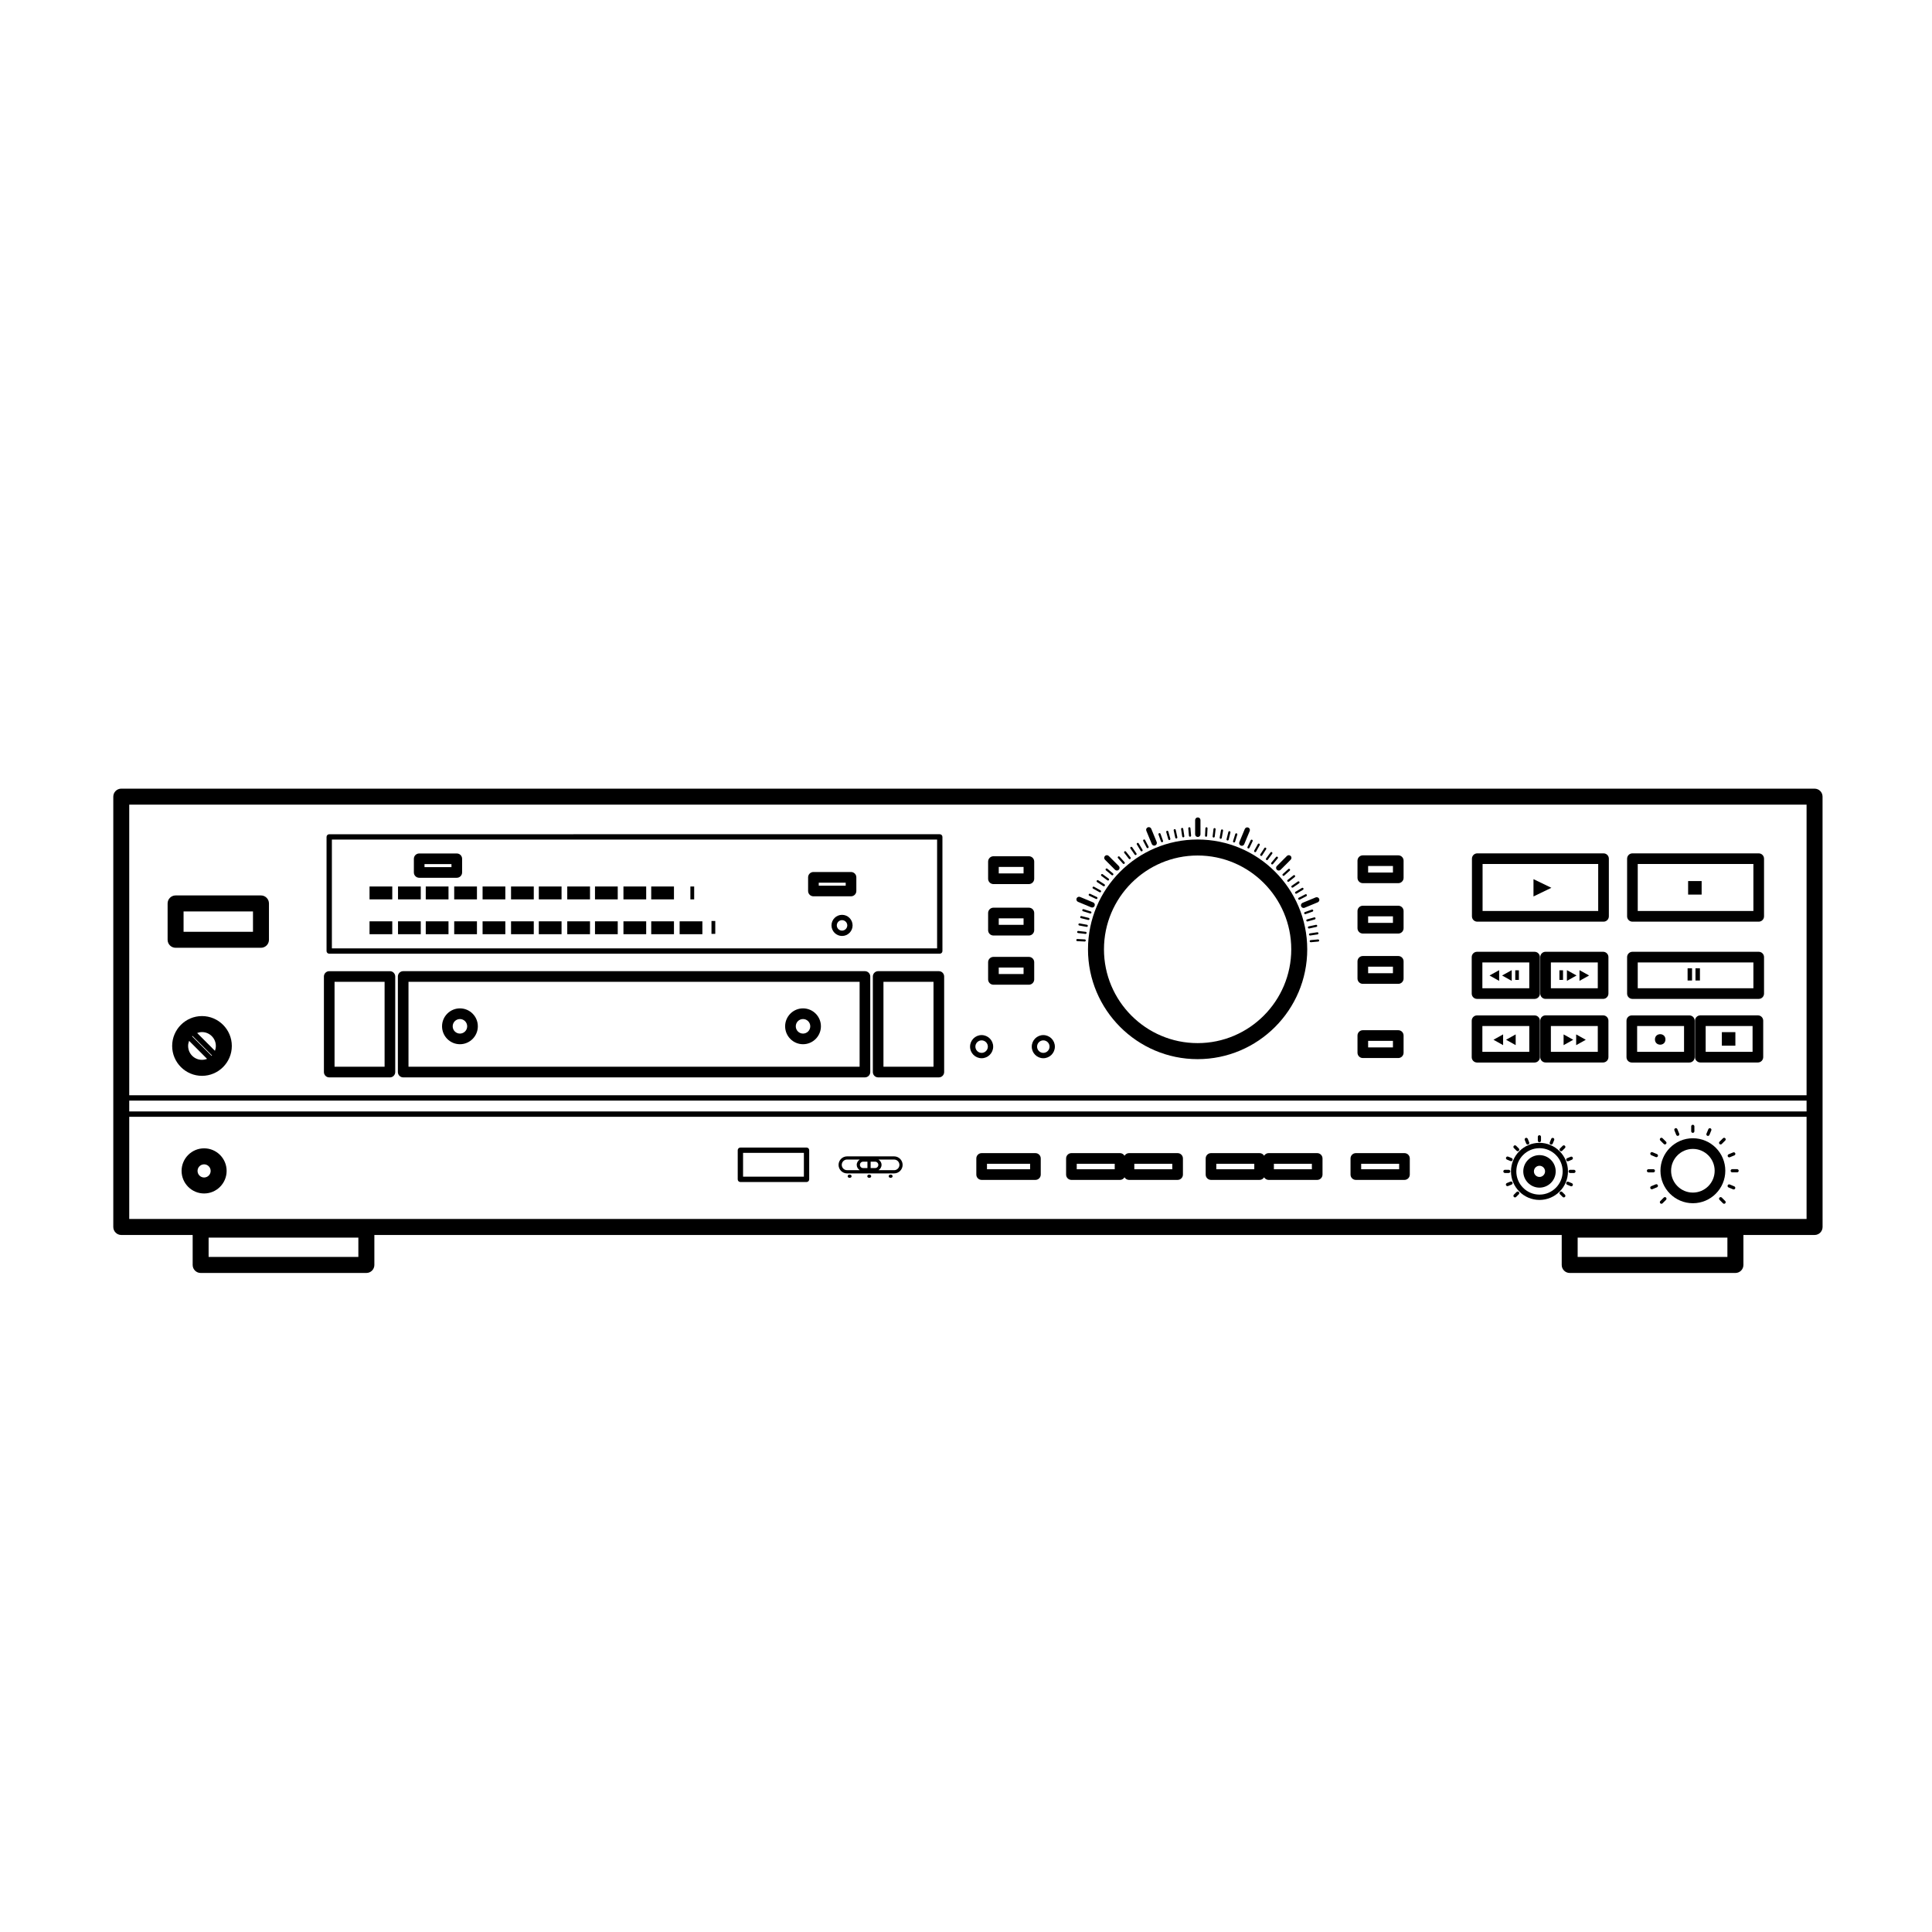 <?xml version="1.0" encoding="UTF-8"?>
<!-- Uploaded to: SVG Repo, www.svgrepo.com, Generator: SVG Repo Mixer Tools -->
<svg fill="#000000" width="800px" height="800px" version="1.1" viewBox="144 144 512 512" xmlns="http://www.w3.org/2000/svg">
 <g>
  <path d="m213.16 381.3h-22.625c-1.168 0-2.117 0.945-2.117 2.121v9.629c0 1.168 0.945 2.121 2.117 2.121h22.625c1.168 0 2.117-0.945 2.117-2.121v-9.629c0-1.168-0.949-2.121-2.117-2.121zm-2.117 9.629h-18.395v-5.387h18.395z"/>
  <path d="m624.88 353h-448.74c-1.168 0-2.117 0.945-2.117 2.121v114.04c0 1.168 0.945 2.121 2.117 2.121h18.918v7.945c0 1.168 0.945 2.121 2.117 2.121h43.918c1.168 0 2.117-0.945 2.117-2.121v-7.945h314.66v7.945c0 1.168 0.945 2.121 2.117 2.121h43.918c1.168 0 2.117-0.945 2.117-2.121v-7.945h18.863c1.168 0 2.117-0.945 2.117-2.121l-0.008-114.04c0.004-1.172-0.941-2.117-2.113-2.117zm-385.91 124.1h-39.684v-5.125h39.684zm362.81 0h-39.684v-5.125h39.684zm-423.53-41.43h444.51v2.871l-444.51 0.004zm444.51-78.434v77.023h-444.51v-77.023zm-444.51 109.8v-27.078h444.51v27.078z"/>
  <path d="m231.25 396.74h161.8c0.387 0 0.707-0.316 0.707-0.707l-0.004-30.246c0-0.395-0.316-0.707-0.707-0.707l-161.8 0.004c-0.387 0-0.707 0.316-0.707 0.707v30.25c0 0.387 0.312 0.699 0.707 0.699zm0.703-30.242h160.39v28.832h-160.39z"/>
  <path d="m231.25 429.52h16.082c0.781 0 1.41-0.637 1.41-1.41v-25.328c0-0.781-0.629-1.41-1.41-1.41h-16.082c-0.781 0-1.41 0.637-1.41 1.41v25.328c0 0.777 0.629 1.41 1.41 1.41zm1.41-25.328h13.262v22.5h-13.262z"/>
  <path d="m376.72 401.37c-0.781 0-1.41 0.637-1.41 1.41v25.328c0 0.781 0.629 1.41 1.41 1.41h16.082c0.781 0 1.41-0.637 1.41-1.41v-25.328c0-0.781-0.629-1.41-1.41-1.41zm14.668 25.328h-13.262v-22.5h13.262z"/>
  <path d="m373.22 401.37h-122.37c-0.781 0-1.41 0.637-1.41 1.41v25.328c0 0.781 0.629 1.41 1.41 1.41h122.37c0.781 0 1.41-0.637 1.41-1.41v-25.328c0-0.773-0.633-1.41-1.41-1.41zm-1.414 25.328h-119.55v-22.5h119.55z"/>
  <path d="m197.53 413.27c-4.359 0-7.906 3.551-7.906 7.918s3.547 7.918 7.906 7.918 7.906-3.551 7.906-7.918c0-4.363-3.547-7.918-7.906-7.918zm3.672 7.918c0 0.453-0.09 0.883-0.242 1.285l-4.711-4.719c0.402-0.152 0.832-0.242 1.281-0.242 2.027 0 3.672 1.652 3.672 3.676zm-1.117 2.637-5.188-5.195c0.035-0.039 0.074-0.07 0.117-0.105l5.18 5.188c-0.035 0.039-0.07 0.078-0.109 0.113zm-6.231-2.637c0-0.48 0.098-0.926 0.262-1.352l4.758 4.766c-0.418 0.168-0.871 0.262-1.344 0.262-2.031 0.008-3.676-1.645-3.676-3.676z"/>
  <path d="m198.09 448.32c-3.293 0-5.969 2.684-5.969 5.981 0 3.293 2.68 5.981 5.969 5.981 3.293 0 5.969-2.684 5.969-5.981 0.004-3.297-2.672-5.981-5.969-5.981zm0 7.727c-0.957 0-1.738-0.781-1.738-1.742 0-0.961 0.781-1.742 1.738-1.742 0.957 0 1.738 0.781 1.738 1.742 0 0.961-0.773 1.742-1.738 1.742z"/>
  <path d="m380.95 450.45h-12.469c-1.238 0-2.254 1.012-2.254 2.258s1.012 2.258 2.254 2.258h12.469c1.238 0 2.254-1.012 2.254-2.258-0.004-1.246-1.016-2.258-2.254-2.258zm-8.223 1.41h1.152v1.688h-1.152c-0.465 0-0.84-0.379-0.84-0.848s0.375-0.84 0.84-0.84zm3.195 1.688h-1.195v-1.688h1.195c0.465 0 0.84 0.379 0.84 0.848s-0.379 0.84-0.84 0.84zm-8.848-0.848c0-0.777 0.629-1.41 1.406-1.41h3.371c-0.473 0.297-0.812 0.805-0.812 1.41 0 0.605 0.332 1.109 0.812 1.41h-3.371c-0.777 0.004-1.406-0.633-1.406-1.41zm13.875 1.414h-4.144c0.473-0.297 0.812-0.805 0.812-1.41s-0.332-1.109-0.812-1.41h4.144c0.777 0 1.406 0.629 1.406 1.41 0 0.773-0.633 1.41-1.406 1.41z"/>
  <path d="m369.68 455.71c0 0.57-1.039 0.57-1.039 0 0-0.57 1.039-0.57 1.039 0"/>
  <path d="m380.55 455.71c0 0.57-1.039 0.57-1.039 0 0-0.57 1.039-0.57 1.039 0"/>
  <path d="m374.88 455.71c0 0.57-1.039 0.57-1.039 0 0-0.57 1.039-0.57 1.039 0"/>
  <path d="m265.89 420.73c2.613 0 4.742-2.133 4.742-4.75 0-2.621-2.125-4.75-4.742-4.75-2.613 0-4.742 2.133-4.742 4.75 0 2.617 2.125 4.75 4.742 4.75zm0-6.672c1.059 0 1.918 0.863 1.918 1.926s-0.863 1.926-1.918 1.926c-1.059 0-1.922-0.867-1.922-1.93s0.863-1.922 1.922-1.922z"/>
  <path d="m356.81 420.73c2.613 0 4.742-2.133 4.742-4.75 0-2.621-2.125-4.75-4.742-4.75-2.613 0-4.742 2.133-4.742 4.75 0 2.617 2.125 4.75 4.742 4.75zm0-6.672c1.059 0 1.918 0.863 1.918 1.926s-0.863 1.926-1.918 1.926c-1.059 0-1.918-0.863-1.918-1.926-0.004-1.062 0.852-1.926 1.918-1.926z"/>
  <path d="m404.14 424.44c1.688 0 3.062-1.375 3.062-3.066s-1.375-3.066-3.062-3.066-3.062 1.375-3.062 3.066c-0.004 1.688 1.367 3.066 3.062 3.066zm0-4.731c0.91 0 1.652 0.742 1.652 1.656 0 0.91-0.742 1.656-1.652 1.656-0.91 0-1.652-0.742-1.652-1.656-0.004-0.91 0.738-1.656 1.652-1.656z"/>
  <path d="m367.15 386.44c-1.543 0-2.797 1.254-2.797 2.801 0 1.543 1.254 2.801 2.797 2.801 1.543 0 2.797-1.254 2.797-2.801-0.004-1.547-1.254-2.801-2.797-2.801zm0 4.184c-0.766 0-1.387-0.625-1.387-1.387 0-0.766 0.621-1.387 1.387-1.387 0.762 0 1.387 0.625 1.387 1.387-0.004 0.762-0.625 1.387-1.387 1.387z"/>
  <path d="m420.49 424.44c1.688 0 3.062-1.375 3.062-3.066s-1.375-3.066-3.062-3.066-3.062 1.375-3.062 3.066c0 1.688 1.375 3.066 3.062 3.066zm0-4.731c0.91 0 1.652 0.742 1.652 1.656 0 0.91-0.742 1.656-1.652 1.656-0.91 0-1.652-0.742-1.652-1.656 0-0.91 0.742-1.656 1.652-1.656z"/>
  <path d="m357.74 448.11h-17.527c-0.387 0-0.707 0.316-0.707 0.707v7.727c0 0.395 0.316 0.707 0.707 0.707h17.527c0.387 0 0.707-0.316 0.707-0.707v-7.731c0-0.391-0.312-0.703-0.707-0.703zm-0.703 7.723h-16.117v-6.312h16.117z"/>
  <path d="m407.27 378.29h9.395c0.781 0 1.41-0.637 1.41-1.41v-4.555c0-0.781-0.629-1.41-1.41-1.41h-9.395c-0.781 0-1.41 0.637-1.41 1.41v4.555c0 0.781 0.629 1.41 1.41 1.41zm1.41-4.551h6.574v1.727h-6.574z"/>
  <path d="m407.27 391.92h9.395c0.781 0 1.41-0.637 1.41-1.41v-4.555c0-0.781-0.629-1.41-1.41-1.41h-9.395c-0.781 0-1.41 0.637-1.41 1.41v4.555c0 0.777 0.629 1.41 1.41 1.41zm1.41-4.555h6.574v1.727h-6.574z"/>
  <path d="m407.27 404.96h9.395c0.781 0 1.41-0.637 1.41-1.41v-4.555c0-0.781-0.629-1.41-1.41-1.41h-9.395c-0.781 0-1.41 0.637-1.41 1.41v4.555c0 0.773 0.629 1.41 1.41 1.41zm1.41-4.555h6.574v1.727h-6.574z"/>
  <path d="m505.16 424.39h9.395c0.781 0 1.41-0.637 1.41-1.41v-4.555c0-0.781-0.629-1.41-1.41-1.41h-9.395c-0.781 0-1.41 0.637-1.41 1.41v4.555c0 0.781 0.633 1.41 1.41 1.41zm1.41-4.547h6.574v1.727h-6.574z"/>
  <path d="m505.16 404.73h9.395c0.781 0 1.41-0.637 1.41-1.41v-4.555c0-0.781-0.629-1.41-1.41-1.41h-9.395c-0.781 0-1.41 0.637-1.41 1.41v4.555c0 0.781 0.633 1.41 1.41 1.41zm1.41-4.551h6.574v1.727h-6.574z"/>
  <path d="m505.16 391.4h9.395c0.781 0 1.41-0.637 1.41-1.41v-4.555c0-0.781-0.629-1.41-1.41-1.41h-9.395c-0.781 0-1.41 0.637-1.41 1.41v4.555c0 0.777 0.633 1.41 1.41 1.41zm1.41-4.555h6.574v1.727h-6.574z"/>
  <path d="m505.16 378.05h9.395c0.781 0 1.41-0.637 1.41-1.41v-4.555c0-0.781-0.629-1.41-1.41-1.41h-9.395c-0.781 0-1.41 0.637-1.41 1.41v4.555c0 0.781 0.633 1.41 1.41 1.41zm1.41-4.547h6.574v1.727h-6.574z"/>
  <path d="m535.49 388.25h33.465c0.781 0 1.41-0.637 1.41-1.41v-15.281c0-0.781-0.629-1.41-1.41-1.41h-33.465c-0.781 0-1.41 0.637-1.41 1.41v15.281c0 0.773 0.629 1.41 1.41 1.41zm1.41-15.281h30.641v12.453h-30.641z"/>
  <path d="m576.61 388.25h33.469c0.781 0 1.41-0.637 1.41-1.41v-15.281c0-0.781-0.629-1.41-1.41-1.41h-33.469c-0.781 0-1.41 0.637-1.41 1.41v15.281c-0.004 0.773 0.629 1.41 1.41 1.41zm1.41-15.281h30.648v12.453h-30.648z"/>
  <path d="m576.61 408.72h33.469c0.781 0 1.41-0.637 1.41-1.41v-9.668c0-0.781-0.629-1.41-1.41-1.41h-33.469c-0.781 0-1.41 0.637-1.41 1.41v9.668c-0.004 0.781 0.629 1.41 1.41 1.41zm1.41-9.668h30.648v6.84h-30.648z"/>
  <path d="m535.43 408.72h15.25c0.781 0 1.41-0.637 1.41-1.41v-9.668c0-0.781-0.629-1.41-1.41-1.41h-15.25c-0.781 0-1.41 0.637-1.41 1.41v9.668c0 0.781 0.637 1.41 1.41 1.41zm1.414-9.668h12.43v6.84h-12.43z"/>
  <path d="m568.84 396.23h-15.25c-0.781 0-1.41 0.637-1.41 1.41v9.668c0 0.781 0.629 1.41 1.41 1.41h15.25c0.781 0 1.41-0.637 1.41-1.41v-9.668c0.004-0.777-0.629-1.41-1.41-1.41zm-1.41 9.668h-12.43v-6.84h12.43z"/>
  <path d="m535.43 425.58h15.25c0.781 0 1.41-0.637 1.41-1.41v-9.668c0-0.781-0.629-1.41-1.41-1.41h-15.25c-0.781 0-1.41 0.637-1.41 1.41v9.668c0 0.773 0.637 1.41 1.41 1.41zm1.414-9.668h12.43v6.84h-12.43z"/>
  <path d="m568.84 413.08h-15.25c-0.781 0-1.41 0.637-1.41 1.41v9.668c0 0.781 0.629 1.41 1.41 1.41h15.25c0.781 0 1.41-0.637 1.41-1.41v-9.668c0.004-0.781-0.629-1.41-1.41-1.41zm-1.41 9.668h-12.43v-6.84h12.43z"/>
  <path d="m576.45 425.58h15.25c0.781 0 1.41-0.637 1.41-1.41v-9.668c0-0.781-0.629-1.41-1.41-1.41h-15.25c-0.781 0-1.41 0.637-1.41 1.41v9.668c-0.004 0.773 0.629 1.41 1.41 1.41zm1.41-9.668h12.43v6.84h-12.43z"/>
  <path d="m609.86 413.08h-15.25c-0.781 0-1.41 0.637-1.41 1.41v9.668c0 0.781 0.629 1.41 1.41 1.41h15.25c0.781 0 1.41-0.637 1.41-1.41v-9.668c0-0.781-0.629-1.41-1.41-1.41zm-1.41 9.668h-12.43v-6.84h12.43z"/>
  <path d="m418.4 449.59h-14.254c-0.781 0-1.41 0.637-1.41 1.41v4.277c0 0.781 0.629 1.41 1.41 1.41h14.254c0.781 0 1.41-0.637 1.41-1.41v-4.277c0-0.777-0.633-1.41-1.41-1.41zm-1.41 4.277h-11.43v-1.449h11.43z"/>
  <path d="m255.09 376.62h9.965c0.781 0 1.41-0.637 1.41-1.41v-3.621c0-0.781-0.629-1.41-1.41-1.41h-9.965c-0.781 0-1.41 0.637-1.41 1.41v3.621c0 0.777 0.629 1.41 1.41 1.41zm1.41-3.621h7.144v0.797h-7.144z"/>
  <path d="m369.53 375.09h-9.965c-0.781 0-1.41 0.637-1.41 1.41v3.621c0 0.781 0.629 1.41 1.41 1.41h9.965c0.781 0 1.41-0.637 1.41-1.41v-3.621c0-0.777-0.629-1.41-1.41-1.41zm-1.41 3.625h-7.144v-0.797h7.144z"/>
  <path d="m456.08 449.59h-12.887c-0.508 0-0.938 0.289-1.184 0.691-0.246-0.406-0.676-0.691-1.184-0.691h-12.887c-0.781 0-1.41 0.637-1.41 1.41v4.277c0 0.781 0.629 1.41 1.41 1.41h12.887c0.508 0 0.938-0.289 1.184-0.691 0.246 0.406 0.676 0.691 1.184 0.691h12.887c0.781 0 1.41-0.637 1.41-1.41v-4.277c0-0.777-0.629-1.41-1.41-1.41zm-16.668 4.277h-10.066v-1.449h10.066zm15.258 0h-10.066v-1.449h10.066z"/>
  <path d="m493.07 449.59h-12.887c-0.508 0-0.938 0.289-1.184 0.691-0.246-0.406-0.676-0.691-1.184-0.691h-12.887c-0.781 0-1.41 0.637-1.41 1.41v4.277c0 0.781 0.629 1.41 1.41 1.41h12.887c0.508 0 0.938-0.289 1.184-0.691 0.246 0.406 0.676 0.691 1.184 0.691h12.887c0.781 0 1.41-0.637 1.41-1.41v-4.277c0-0.777-0.633-1.41-1.41-1.41zm-16.672 4.277h-10.066v-1.449h10.066zm15.262 0h-10.066v-1.449h10.066z"/>
  <path d="m516.2 449.59h-12.887c-0.781 0-1.41 0.637-1.41 1.41v4.277c0 0.781 0.629 1.41 1.41 1.41h12.887c0.781 0 1.41-0.637 1.41-1.41v-4.277c0-0.777-0.629-1.41-1.41-1.41zm-1.41 4.277h-10.066v-1.449h10.066z"/>
  <path d="m591.37 377.49h3.582v3.586h-3.582z"/>
  <path d="m600.31 417.53h3.582v3.586h-3.582z"/>
  <path d="m550.39 381.57 4.742-2.293-4.742-2.293z"/>
  <path d="m591.23 400.61h1.18v3.234h-1.18z"/>
  <path d="m593.32 400.61h1.18v3.234h-1.18z"/>
  <path d="m545.67 420.97v-2.844l-2.551 1.422z"/>
  <path d="m542.34 420.97v-2.844l-2.551 1.422z"/>
  <path d="m558.37 418.13v2.844l2.551-1.422z"/>
  <path d="m561.7 418.13v2.844l2.547-1.422z"/>
  <path d="m585.36 419.46c0 1.852-2.781 1.852-2.781 0 0-1.855 2.781-1.855 2.781 0"/>
  <path d="m544.62 403.94v-2.836l-2.551 1.414z"/>
  <path d="m541.29 403.94v-2.836l-2.547 1.414z"/>
  <path d="m545.56 401.14h0.961v2.543h-0.961z"/>
  <path d="m559.25 401.1v2.836l2.551-1.422z"/>
  <path d="m562.58 401.1v2.836l2.551-1.422z"/>
  <path d="m557.26 401.14h0.961v2.543h-0.961z"/>
  <path d="m461.38 366.48c-16.016 0-29.051 13.055-29.051 29.102s13.035 29.102 29.051 29.102c16.016 0 29.051-13.055 29.051-29.102 0-16.051-13.035-29.102-29.051-29.102zm0 53.957c-13.684 0-24.816-11.148-24.816-24.859 0-13.707 11.133-24.859 24.816-24.859 13.684 0 24.816 11.148 24.816 24.859 0 13.703-11.129 24.859-24.816 24.859z"/>
  <path d="m461.43 365.81c0.387 0 0.707-0.316 0.707-0.707v-3.769c0-0.395-0.316-0.707-0.707-0.707-0.387 0-0.707 0.316-0.707 0.707v3.769c0 0.395 0.312 0.707 0.707 0.707z"/>
  <path d="m439.49 374.5c0.137 0.137 0.316 0.207 0.5 0.207 0.18 0 0.363-0.07 0.5-0.207 0.277-0.277 0.277-0.727 0-0.996l-2.66-2.664c-0.277-0.277-0.719-0.277-0.996 0-0.277 0.277-0.277 0.727 0 0.996z"/>
  <path d="m482.38 374.5c0.137 0.137 0.316 0.207 0.5 0.207 0.18 0 0.363-0.07 0.5-0.207l2.66-2.664c0.277-0.277 0.277-0.727 0-0.996-0.277-0.277-0.719-0.277-0.996 0l-2.66 2.664c-0.281 0.277-0.281 0.719-0.004 0.996z"/>
  <path d="m449.23 367.66c0.109 0.273 0.379 0.438 0.648 0.438 0.09 0 0.18-0.016 0.266-0.055 0.363-0.152 0.535-0.559 0.383-0.922l-1.43-3.488c-0.145-0.363-0.559-0.527-0.922-0.383-0.363 0.152-0.535 0.559-0.383 0.922z"/>
  <path d="m488.82 384.18c0.109 0.273 0.371 0.438 0.648 0.438 0.09 0 0.18-0.016 0.266-0.055l3.477-1.438c0.359-0.152 0.535-0.559 0.383-0.922-0.145-0.359-0.559-0.527-0.922-0.383l-3.477 1.438c-0.352 0.145-0.527 0.559-0.375 0.922z"/>
  <path d="m429.69 383 3.473 1.449c0.09 0.035 0.18 0.055 0.273 0.055 0.277 0 0.539-0.16 0.648-0.434 0.152-0.359-0.02-0.777-0.379-0.922l-3.473-1.449c-0.359-0.145-0.77 0.02-0.922 0.379-0.148 0.359 0.023 0.773 0.379 0.922z"/>
  <path d="m472.82 368.09c0.09 0.035 0.18 0.055 0.273 0.055 0.277 0 0.539-0.16 0.648-0.434l1.445-3.477c0.152-0.359-0.02-0.777-0.379-0.922-0.359-0.152-0.77 0.02-0.922 0.379l-1.445 3.477c-0.152 0.355 0.02 0.77 0.379 0.922z"/>
  <path d="m459.37 365.74h0.023c0.156-0.016 0.266-0.152 0.258-0.309l-0.176-1.953c-0.016-0.156-0.145-0.258-0.309-0.258-0.156 0.016-0.266 0.152-0.258 0.309l0.176 1.953c0.02 0.148 0.141 0.258 0.285 0.258z"/>
  <path d="m438.96 375.47-1.508-1.254c-0.121-0.098-0.297-0.086-0.398 0.035-0.102 0.121-0.086 0.297 0.035 0.398l1.508 1.254c0.051 0.047 0.117 0.066 0.18 0.066 0.082 0 0.16-0.035 0.215-0.102 0.109-0.121 0.09-0.297-0.031-0.398z"/>
  <path d="m493.29 392.96-1.949 0.176c-0.156 0.016-0.273 0.152-0.258 0.309 0.016 0.145 0.137 0.258 0.281 0.258h0.023l1.953-0.176c0.156-0.016 0.266-0.152 0.258-0.309-0.02-0.156-0.16-0.266-0.309-0.258z"/>
  <path d="m480.96 373.02c0.051 0.047 0.117 0.066 0.18 0.066 0.082 0 0.16-0.035 0.215-0.102l1.254-1.508c0.102-0.121 0.086-0.297-0.035-0.398-0.121-0.098-0.297-0.082-0.398 0.035l-1.254 1.508c-0.102 0.121-0.082 0.301 0.039 0.398z"/>
  <path d="m451.94 367.2c0.031 0 0.066-0.004 0.098-0.016 0.145-0.051 0.223-0.215 0.172-0.363l-0.66-1.848c-0.055-0.145-0.215-0.227-0.363-0.172-0.145 0.051-0.223 0.215-0.172 0.363l0.66 1.848c0.043 0.117 0.148 0.188 0.266 0.188z"/>
  <path d="m434.44 382.23c0.039 0.02 0.082 0.023 0.121 0.023 0.105 0 0.207-0.059 0.258-0.16 0.066-0.141 0.004-0.309-0.137-0.379l-1.77-0.84c-0.141-0.066-0.309-0.012-0.379 0.137-0.066 0.141-0.004 0.309 0.137 0.379z"/>
  <path d="m489.99 386.25 1.844-0.66c0.145-0.051 0.223-0.215 0.172-0.363-0.051-0.145-0.215-0.223-0.363-0.172l-1.844 0.66c-0.145 0.051-0.223 0.215-0.172 0.363 0.039 0.117 0.152 0.188 0.266 0.188 0.035 0 0.062-0.004 0.098-0.016z"/>
  <path d="m474.74 368.83c0.039 0.02 0.082 0.023 0.121 0.023 0.105 0 0.207-0.059 0.258-0.16l0.84-1.773c0.066-0.141 0.004-0.309-0.137-0.379-0.141-0.066-0.309-0.012-0.379 0.137l-0.84 1.773c-0.062 0.148-0.004 0.312 0.137 0.379z"/>
  <path d="m457.58 365.91c0.016 0 0.031 0 0.039-0.004 0.156-0.023 0.262-0.168 0.238-0.324l-0.293-1.941c-0.023-0.156-0.172-0.25-0.324-0.238-0.156 0.023-0.262 0.168-0.238 0.324l0.293 1.941c0.027 0.145 0.148 0.242 0.285 0.242z"/>
  <path d="m437.47 377.3c0.051 0.035 0.109 0.055 0.168 0.055 0.086 0 0.172-0.039 0.227-0.117 0.09-0.125 0.066-0.301-0.059-0.395l-1.578-1.164c-0.125-0.09-0.301-0.066-0.395 0.059-0.09 0.125-0.066 0.301 0.059 0.395z"/>
  <path d="m491.22 391.92 1.941-0.293c0.152-0.023 0.258-0.168 0.238-0.324-0.023-0.156-0.156-0.266-0.324-0.238l-1.941 0.293c-0.152 0.023-0.258 0.168-0.238 0.324 0.02 0.141 0.141 0.242 0.277 0.242 0.016 0 0.031-0.004 0.047-0.004z"/>
  <path d="m479.59 371.89c0.051 0.035 0.109 0.055 0.168 0.055 0.086 0 0.172-0.039 0.227-0.117l1.164-1.582c0.09-0.125 0.066-0.301-0.059-0.395-0.125-0.098-0.301-0.066-0.395 0.059l-1.164 1.582c-0.094 0.125-0.066 0.305 0.059 0.398z"/>
  <path d="m455.73 366.21c0.02 0 0.039 0 0.059-0.004 0.152-0.031 0.246-0.18 0.215-0.336l-0.414-1.918c-0.031-0.152-0.172-0.25-0.336-0.215-0.152 0.031-0.246 0.18-0.215 0.336l0.414 1.918c0.031 0.129 0.145 0.219 0.277 0.219z"/>
  <path d="m436.39 378.83c0.047 0.031 0.102 0.047 0.152 0.047 0.09 0 0.18-0.047 0.238-0.133 0.086-0.133 0.047-0.309-0.086-0.395l-1.648-1.062c-0.133-0.086-0.309-0.047-0.387 0.086-0.086 0.133-0.047 0.309 0.086 0.395z"/>
  <path d="m492.86 389.64c0.152-0.031 0.246-0.18 0.215-0.336-0.035-0.152-0.18-0.25-0.332-0.215l-1.914 0.414c-0.152 0.031-0.246 0.18-0.215 0.336 0.031 0.133 0.145 0.223 0.277 0.223 0.02 0 0.039 0 0.059-0.004z"/>
  <path d="m478.24 370.84c0.09 0 0.18-0.047 0.238-0.133l1.062-1.648c0.086-0.133 0.047-0.309-0.086-0.395-0.133-0.086-0.309-0.047-0.387 0.086l-1.062 1.648c-0.086 0.133-0.047 0.309 0.086 0.395 0.043 0.031 0.094 0.047 0.148 0.047z"/>
  <path d="m453.88 366.62c0.023 0 0.051-0.004 0.074-0.012 0.152-0.039 0.238-0.195 0.195-0.348l-0.535-1.891c-0.039-0.152-0.195-0.242-0.348-0.195-0.152 0.039-0.238 0.195-0.195 0.348l0.535 1.891c0.039 0.129 0.152 0.207 0.273 0.207z"/>
  <path d="m435.39 380.45c0.047 0.023 0.09 0.035 0.137 0.035 0.102 0 0.195-0.051 0.246-0.145 0.074-0.137 0.023-0.309-0.109-0.383l-1.715-0.957c-0.137-0.074-0.309-0.031-0.383 0.109-0.074 0.137-0.023 0.309 0.109 0.383z"/>
  <path d="m492.62 387.31c-0.039-0.152-0.191-0.242-0.348-0.195l-1.883 0.535c-0.152 0.039-0.238 0.195-0.195 0.348 0.035 0.125 0.152 0.207 0.273 0.207 0.023 0 0.051-0.004 0.074-0.012l1.883-0.535c0.148-0.039 0.238-0.195 0.195-0.348z"/>
  <path d="m476.63 369.83c0.102 0 0.195-0.051 0.246-0.145l0.957-1.715c0.074-0.137 0.023-0.309-0.109-0.383-0.137-0.074-0.309-0.023-0.383 0.109l-0.957 1.715c-0.074 0.137-0.023 0.309 0.109 0.383 0.047 0.02 0.09 0.035 0.137 0.035z"/>
  <path d="m447.87 368.62c0.051 0.098 0.152 0.152 0.25 0.152 0.047 0 0.09-0.012 0.133-0.031 0.137-0.07 0.191-0.242 0.121-0.383l-0.906-1.738c-0.07-0.141-0.242-0.191-0.379-0.121-0.137 0.07-0.191 0.242-0.121 0.383z"/>
  <path d="m432.88 386.07c0.031 0.012 0.055 0.016 0.086 0.016 0.121 0 0.23-0.074 0.266-0.195 0.047-0.152-0.035-0.309-0.188-0.352l-1.867-0.59c-0.145-0.051-0.309 0.035-0.352 0.188-0.047 0.152 0.035 0.309 0.188 0.352z"/>
  <path d="m488.07 382.29c0.051 0.098 0.152 0.152 0.25 0.152 0.047 0 0.086-0.012 0.133-0.031l1.738-0.906c0.137-0.07 0.191-0.242 0.121-0.383-0.07-0.141-0.242-0.191-0.383-0.121l-1.738 0.906c-0.141 0.074-0.191 0.246-0.121 0.383z"/>
  <path d="m470.96 367.25c0.031 0.012 0.055 0.016 0.086 0.016 0.121 0 0.23-0.074 0.266-0.195l0.586-1.875c0.047-0.152-0.035-0.309-0.188-0.352-0.152-0.047-0.309 0.035-0.352 0.188l-0.586 1.875c-0.047 0.137 0.035 0.301 0.188 0.344z"/>
  <path d="m441.59 372.86c0.055 0.059 0.133 0.098 0.211 0.098 0.066 0 0.137-0.023 0.188-0.074 0.117-0.105 0.125-0.281 0.02-0.398l-1.309-1.457c-0.105-0.117-0.281-0.125-0.398-0.02-0.117 0.105-0.125 0.281-0.02 0.398z"/>
  <path d="m429.49 393.41 1.953 0.102h0.016c0.152 0 0.273-0.117 0.281-0.266 0.012-0.156-0.109-0.289-0.266-0.297l-1.953-0.102c-0.16 0.012-0.289 0.109-0.297 0.266-0.012 0.156 0.109 0.289 0.266 0.297z"/>
  <path d="m484.34 376.04 1.457-1.316c0.117-0.105 0.125-0.281 0.02-0.398s-0.281-0.125-0.398-0.02l-1.457 1.316c-0.117 0.105-0.125 0.281-0.02 0.398 0.055 0.059 0.133 0.098 0.211 0.098 0.066-0.004 0.137-0.027 0.188-0.078z"/>
  <path d="m463.61 365.75h0.016c0.152 0 0.273-0.117 0.281-0.266l0.102-1.961c0.012-0.156-0.109-0.289-0.266-0.297-0.168 0-0.289 0.109-0.297 0.266l-0.102 1.961c-0.012 0.156 0.109 0.293 0.266 0.297z"/>
  <path d="m446.29 369.48c0.055 0.09 0.145 0.137 0.242 0.137 0.051 0 0.102-0.016 0.145-0.039 0.137-0.082 0.176-0.25 0.098-0.387l-1.008-1.684c-0.082-0.137-0.25-0.176-0.387-0.098-0.137 0.082-0.176 0.25-0.098 0.387z"/>
  <path d="m430.27 386.98c-0.039 0.152 0.055 0.309 0.207 0.344l1.898 0.473c0.023 0.004 0.047 0.012 0.07 0.012 0.125 0 0.242-0.086 0.273-0.215 0.039-0.152-0.055-0.309-0.207-0.344l-1.898-0.473c-0.152-0.047-0.309 0.051-0.344 0.203z"/>
  <path d="m487.24 380.71c0.055 0.09 0.145 0.137 0.242 0.137 0.051 0 0.102-0.016 0.145-0.039l1.684-1.012c0.137-0.082 0.176-0.25 0.098-0.387-0.082-0.137-0.258-0.176-0.387-0.098l-1.684 1.012c-0.137 0.082-0.176 0.254-0.098 0.387z"/>
  <path d="m469.26 366.73c0.023 0.004 0.047 0.012 0.07 0.012 0.125 0 0.242-0.086 0.273-0.215l0.473-1.906c0.039-0.152-0.055-0.309-0.207-0.344-0.152-0.039-0.301 0.055-0.344 0.207l-0.473 1.906c-0.039 0.148 0.055 0.305 0.207 0.34z"/>
  <path d="m444.7 370.48c0.055 0.082 0.141 0.121 0.23 0.121 0.055 0 0.109-0.016 0.16-0.051 0.133-0.09 0.16-0.262 0.07-0.395l-1.113-1.617c-0.09-0.133-0.262-0.16-0.395-0.07-0.133 0.09-0.16 0.262-0.07 0.395z"/>
  <path d="m432.05 389.07-1.926-0.355c-0.156-0.023-0.301 0.074-0.328 0.227-0.031 0.152 0.07 0.301 0.227 0.328l1.93 0.359c0.016 0.004 0.035 0.004 0.051 0.004 0.137 0 0.25-0.098 0.277-0.23 0.027-0.16-0.074-0.305-0.23-0.332z"/>
  <path d="m486.27 379.12c0.055 0.082 0.141 0.121 0.23 0.121 0.055 0 0.109-0.016 0.16-0.051l1.613-1.113c0.125-0.09 0.16-0.262 0.07-0.395s-0.266-0.16-0.395-0.07l-1.613 1.113c-0.121 0.09-0.152 0.266-0.066 0.395z"/>
  <path d="m467.45 366.29c0.016 0.004 0.035 0.004 0.051 0.004 0.137 0 0.25-0.098 0.277-0.23l0.352-1.93c0.031-0.152-0.074-0.301-0.227-0.328-0.156-0.023-0.301 0.074-0.328 0.227l-0.352 1.93c-0.023 0.152 0.074 0.297 0.227 0.328z"/>
  <path d="m443.16 371.58c0.055 0.07 0.137 0.105 0.223 0.105 0.059 0 0.121-0.02 0.176-0.059 0.121-0.098 0.145-0.273 0.047-0.398l-1.211-1.543c-0.098-0.125-0.273-0.141-0.398-0.047-0.121 0.098-0.145 0.273-0.047 0.398z"/>
  <path d="m431.71 390.94-1.945-0.23c-0.145-0.016-0.297 0.09-0.312 0.246-0.02 0.156 0.09 0.297 0.246 0.312l1.945 0.23h0.035c0.141 0 0.262-0.105 0.281-0.25 0.02-0.152-0.094-0.293-0.25-0.309z"/>
  <path d="m485.19 377.59c0.055 0.07 0.141 0.105 0.223 0.105 0.059 0 0.121-0.02 0.176-0.059l1.535-1.215c0.121-0.098 0.141-0.277 0.047-0.398-0.098-0.121-0.273-0.145-0.398-0.047l-1.535 1.215c-0.121 0.094-0.141 0.277-0.047 0.398z"/>
  <path d="m465.6 365.96h0.035c0.141 0 0.262-0.105 0.281-0.246l0.23-1.949c0.02-0.156-0.09-0.297-0.246-0.312-0.168-0.016-0.297 0.09-0.312 0.246l-0.23 1.949c-0.02 0.156 0.094 0.297 0.242 0.312z"/>
  <path d="m241.93 378.93h6.027v3.414h-6.027z"/>
  <path d="m241.93 388.16h6.027v3.414h-6.027z"/>
  <path d="m249.48 378.93h6.027v3.414h-6.027z"/>
  <path d="m249.48 388.16h6.027v3.414h-6.027z"/>
  <path d="m256.83 378.93h6.027v3.414h-6.027z"/>
  <path d="m256.83 388.16h6.027v3.414h-6.027z"/>
  <path d="m264.37 378.93h6.027v3.414h-6.027z"/>
  <path d="m264.37 388.16h6.027v3.414h-6.027z"/>
  <path d="m271.89 378.93h6.027v3.414h-6.027z"/>
  <path d="m271.89 388.16h6.027v3.414h-6.027z"/>
  <path d="m279.43 378.93h6.027v3.414h-6.027z"/>
  <path d="m279.43 388.16h6.027v3.414h-6.027z"/>
  <path d="m286.79 378.93h6.027v3.414h-6.027z"/>
  <path d="m286.79 388.16h6.027v3.414h-6.027z"/>
  <path d="m294.33 378.93h6.027v3.414h-6.027z"/>
  <path d="m294.33 388.16h6.027v3.414h-6.027z"/>
  <path d="m301.68 378.93h6.027v3.414h-6.027z"/>
  <path d="m301.68 388.16h6.027v3.414h-6.027z"/>
  <path d="m309.22 378.93h6.027v3.414h-6.027z"/>
  <path d="m309.22 388.16h6.027v3.414h-6.027z"/>
  <path d="m316.58 378.93h6.027v3.414h-6.027z"/>
  <path d="m316.58 388.16h6.027v3.414h-6.027z"/>
  <path d="m324.11 388.16h6.027v3.414h-6.027z"/>
  <path d="m332.55 388.07h1.004v3.414h-1.004z"/>
  <path d="m326.96 378.93h1.004v3.414h-1.004z"/>
  <path d="m551.98 450.12c-2.367 0-4.297 1.93-4.297 4.309 0 2.371 1.93 4.309 4.297 4.309s4.297-1.93 4.297-4.309c0-2.375-1.93-4.309-4.297-4.309zm0 5.785c-0.816 0-1.477-0.664-1.477-1.48s0.664-1.48 1.477-1.48c0.816 0 1.477 0.664 1.477 1.48-0.004 0.82-0.668 1.48-1.477 1.48z"/>
  <path d="m559.53 454.43c0-4.172-3.387-7.566-7.551-7.566-4.168 0-7.551 3.394-7.551 7.566s3.391 7.566 7.551 7.566c4.16 0 7.551-3.394 7.551-7.566zm-7.547 6.152c-3.387 0-6.141-2.762-6.141-6.152s2.754-6.152 6.141-6.152 6.141 2.762 6.141 6.152c-0.008 3.391-2.758 6.152-6.141 6.152z"/>
  <path d="m551.96 446.7c0.23 0 0.422-0.191 0.422-0.422v-1.012c0-0.23-0.188-0.422-0.422-0.422-0.23 0-0.422 0.191-0.422 0.422v1.012c0 0.234 0.188 0.422 0.422 0.422z"/>
  <path d="m544.25 454.43c0-0.23-0.188-0.422-0.422-0.422h-1.008c-0.23 0-0.422 0.191-0.422 0.422 0 0.23 0.188 0.422 0.422 0.422h1.008c0.234 0 0.422-0.184 0.422-0.422z"/>
  <path d="m561.11 454.01h-1.008c-0.23 0-0.422 0.191-0.422 0.422 0 0.23 0.188 0.422 0.422 0.422h1.008c0.23 0 0.422-0.191 0.422-0.422 0-0.23-0.191-0.422-0.422-0.422z"/>
  <path d="m545.91 448.96c0.082 0.082 0.191 0.125 0.297 0.125s0.215-0.039 0.297-0.125c0.168-0.168 0.168-0.434 0-0.598l-0.715-0.715c-0.168-0.168-0.434-0.168-0.598 0-0.168 0.168-0.168 0.434 0 0.598z"/>
  <path d="m558.01 459.89c-0.168-0.168-0.434-0.168-0.598 0-0.168 0.168-0.168 0.434 0 0.598l0.715 0.715c0.082 0.082 0.191 0.125 0.297 0.125 0.109 0 0.215-0.039 0.297-0.125 0.168-0.168 0.168-0.434 0-0.598z"/>
  <path d="m545.91 459.89-0.715 0.715c-0.168 0.168-0.168 0.434 0 0.598 0.082 0.082 0.191 0.125 0.297 0.125 0.109 0 0.215-0.039 0.297-0.125l0.715-0.715c0.168-0.168 0.168-0.434 0-0.598-0.164-0.164-0.43-0.164-0.594 0z"/>
  <path d="m557.71 449.09c0.109 0 0.215-0.039 0.297-0.125l0.715-0.715c0.168-0.168 0.168-0.434 0-0.598-0.168-0.168-0.434-0.168-0.598 0l-0.711 0.711c-0.168 0.168-0.168 0.434 0 0.598 0.082 0.09 0.188 0.129 0.297 0.129z"/>
  <path d="m548.86 447.32c0.055 0 0.109-0.012 0.16-0.031 0.215-0.09 0.316-0.336 0.23-0.555l-0.383-0.938c-0.09-0.215-0.344-0.324-0.555-0.23-0.215 0.09-0.316 0.336-0.23 0.555l0.383 0.938c0.066 0.16 0.23 0.262 0.395 0.262z"/>
  <path d="m544.27 457.14-0.934 0.383c-0.215 0.09-0.316 0.336-0.23 0.555 0.066 0.16 0.227 0.262 0.395 0.262 0.055 0 0.109-0.012 0.16-0.031l0.934-0.383c0.215-0.09 0.316-0.336 0.23-0.555-0.09-0.215-0.336-0.32-0.555-0.23z"/>
  <path d="m559.48 451.75c0.055 0 0.109-0.012 0.16-0.031l0.934-0.383c0.215-0.09 0.316-0.336 0.23-0.555-0.09-0.215-0.344-0.324-0.555-0.23l-0.934 0.383c-0.215 0.09-0.316 0.336-0.23 0.555 0.07 0.16 0.227 0.262 0.395 0.262z"/>
  <path d="m544.29 451.69c0.051 0.02 0.109 0.035 0.16 0.035 0.168 0 0.324-0.102 0.395-0.262 0.09-0.215-0.012-0.465-0.227-0.555l-0.934-0.387c-0.211-0.09-0.465 0.012-0.555 0.227s0.012 0.465 0.227 0.555z"/>
  <path d="m559.64 457.18c-0.211-0.09-0.465 0.012-0.555 0.227-0.09 0.215 0.012 0.465 0.227 0.555l0.934 0.387c0.051 0.02 0.105 0.035 0.16 0.035 0.168 0 0.324-0.102 0.395-0.262 0.09-0.215-0.012-0.465-0.227-0.555z"/>
  <path d="m555.09 447.33c0.168 0 0.324-0.102 0.395-0.262l0.387-0.934c0.09-0.215-0.012-0.465-0.227-0.555-0.211-0.09-0.465 0.012-0.555 0.227l-0.387 0.934c-0.09 0.215 0.012 0.465 0.227 0.555 0.051 0.02 0.105 0.035 0.16 0.035z"/>
  <path d="m592.63 445.65c-4.742 0-8.594 3.863-8.594 8.609 0 4.746 3.859 8.609 8.594 8.609 4.742 0 8.594-3.863 8.594-8.609 0.004-4.746-3.852-8.609-8.594-8.609zm0 14.398c-3.184 0-5.773-2.594-5.773-5.789 0-3.188 2.59-5.785 5.773-5.785s5.773 2.594 5.773 5.785c0 3.195-2.59 5.789-5.773 5.789z"/>
  <path d="m592.61 444.22c0.23 0 0.422-0.191 0.422-0.422v-1.301c0-0.23-0.188-0.422-0.422-0.422-0.23 0-0.422 0.191-0.422 0.422v1.301c0 0.234 0.191 0.422 0.422 0.422z"/>
  <path d="m582.58 454.27c0-0.23-0.188-0.422-0.422-0.422h-1.293c-0.23 0-0.422 0.191-0.422 0.422s0.188 0.422 0.422 0.422h1.293c0.238 0 0.422-0.191 0.422-0.422z"/>
  <path d="m604.35 453.84h-1.293c-0.23 0-0.422 0.191-0.422 0.422s0.188 0.422 0.422 0.422h1.293c0.23 0 0.422-0.191 0.422-0.422 0.004-0.227-0.184-0.422-0.422-0.422z"/>
  <path d="m584.92 447.16c0.082 0.082 0.191 0.125 0.297 0.125 0.109 0 0.215-0.039 0.297-0.125 0.168-0.168 0.168-0.434 0-0.598l-0.918-0.918c-0.168-0.168-0.434-0.168-0.598 0-0.168 0.168-0.168 0.434 0 0.598z"/>
  <path d="m600.29 461.37c-0.168-0.168-0.434-0.168-0.598 0-0.168 0.168-0.168 0.434 0 0.598l0.918 0.918c0.082 0.082 0.191 0.125 0.297 0.125 0.109 0 0.215-0.039 0.297-0.125 0.168-0.168 0.168-0.434 0-0.598z"/>
  <path d="m584.92 461.37-0.918 0.918c-0.168 0.168-0.168 0.434 0 0.598 0.082 0.082 0.191 0.125 0.297 0.125s0.215-0.039 0.297-0.125l0.918-0.918c0.168-0.168 0.168-0.434 0-0.598-0.16-0.164-0.43-0.164-0.594 0z"/>
  <path d="m600.61 445.65-0.918 0.918c-0.168 0.168-0.168 0.434 0 0.598 0.082 0.082 0.191 0.125 0.297 0.125 0.109 0 0.215-0.039 0.297-0.125l0.918-0.918c0.168-0.168 0.168-0.434 0-0.598-0.16-0.164-0.426-0.164-0.594 0z"/>
  <path d="m588.62 445.02c0.055 0 0.109-0.012 0.16-0.031 0.215-0.09 0.316-0.336 0.23-0.555l-0.492-1.199c-0.09-0.215-0.336-0.324-0.555-0.23-0.215 0.09-0.316 0.336-0.23 0.555l0.492 1.199c0.07 0.16 0.227 0.262 0.395 0.262z"/>
  <path d="m582.79 457.86-1.199 0.492c-0.215 0.09-0.316 0.336-0.23 0.555 0.066 0.16 0.227 0.262 0.395 0.262 0.055 0 0.109-0.012 0.16-0.031l1.199-0.492c0.215-0.09 0.316-0.336 0.23-0.555-0.098-0.215-0.344-0.32-0.555-0.23z"/>
  <path d="m602.27 450.71c0.055 0 0.109-0.012 0.16-0.031l1.199-0.492c0.215-0.09 0.316-0.336 0.23-0.555-0.09-0.215-0.336-0.324-0.555-0.23l-1.199 0.492c-0.215 0.09-0.316 0.336-0.23 0.555 0.07 0.16 0.227 0.262 0.395 0.262z"/>
  <path d="m581.93 449.35c-0.215-0.09-0.465 0.012-0.555 0.227s0.012 0.465 0.227 0.555l1.195 0.5c0.055 0.02 0.109 0.035 0.16 0.035 0.168 0 0.324-0.102 0.395-0.262 0.09-0.215-0.012-0.465-0.227-0.555z"/>
  <path d="m602.41 457.9c-0.223-0.09-0.465 0.012-0.555 0.227s0.012 0.465 0.227 0.555l1.199 0.5c0.055 0.02 0.109 0.035 0.16 0.035 0.168 0 0.324-0.102 0.395-0.262 0.09-0.215-0.012-0.465-0.227-0.555z"/>
  <path d="m596.62 445.03c0.168 0 0.324-0.102 0.395-0.262l0.5-1.199c0.09-0.215-0.012-0.465-0.227-0.555-0.207-0.09-0.465 0.012-0.555 0.227l-0.5 1.199c-0.09 0.215 0.012 0.465 0.227 0.555 0.051 0.027 0.105 0.035 0.16 0.035z"/>
 </g>
</svg>